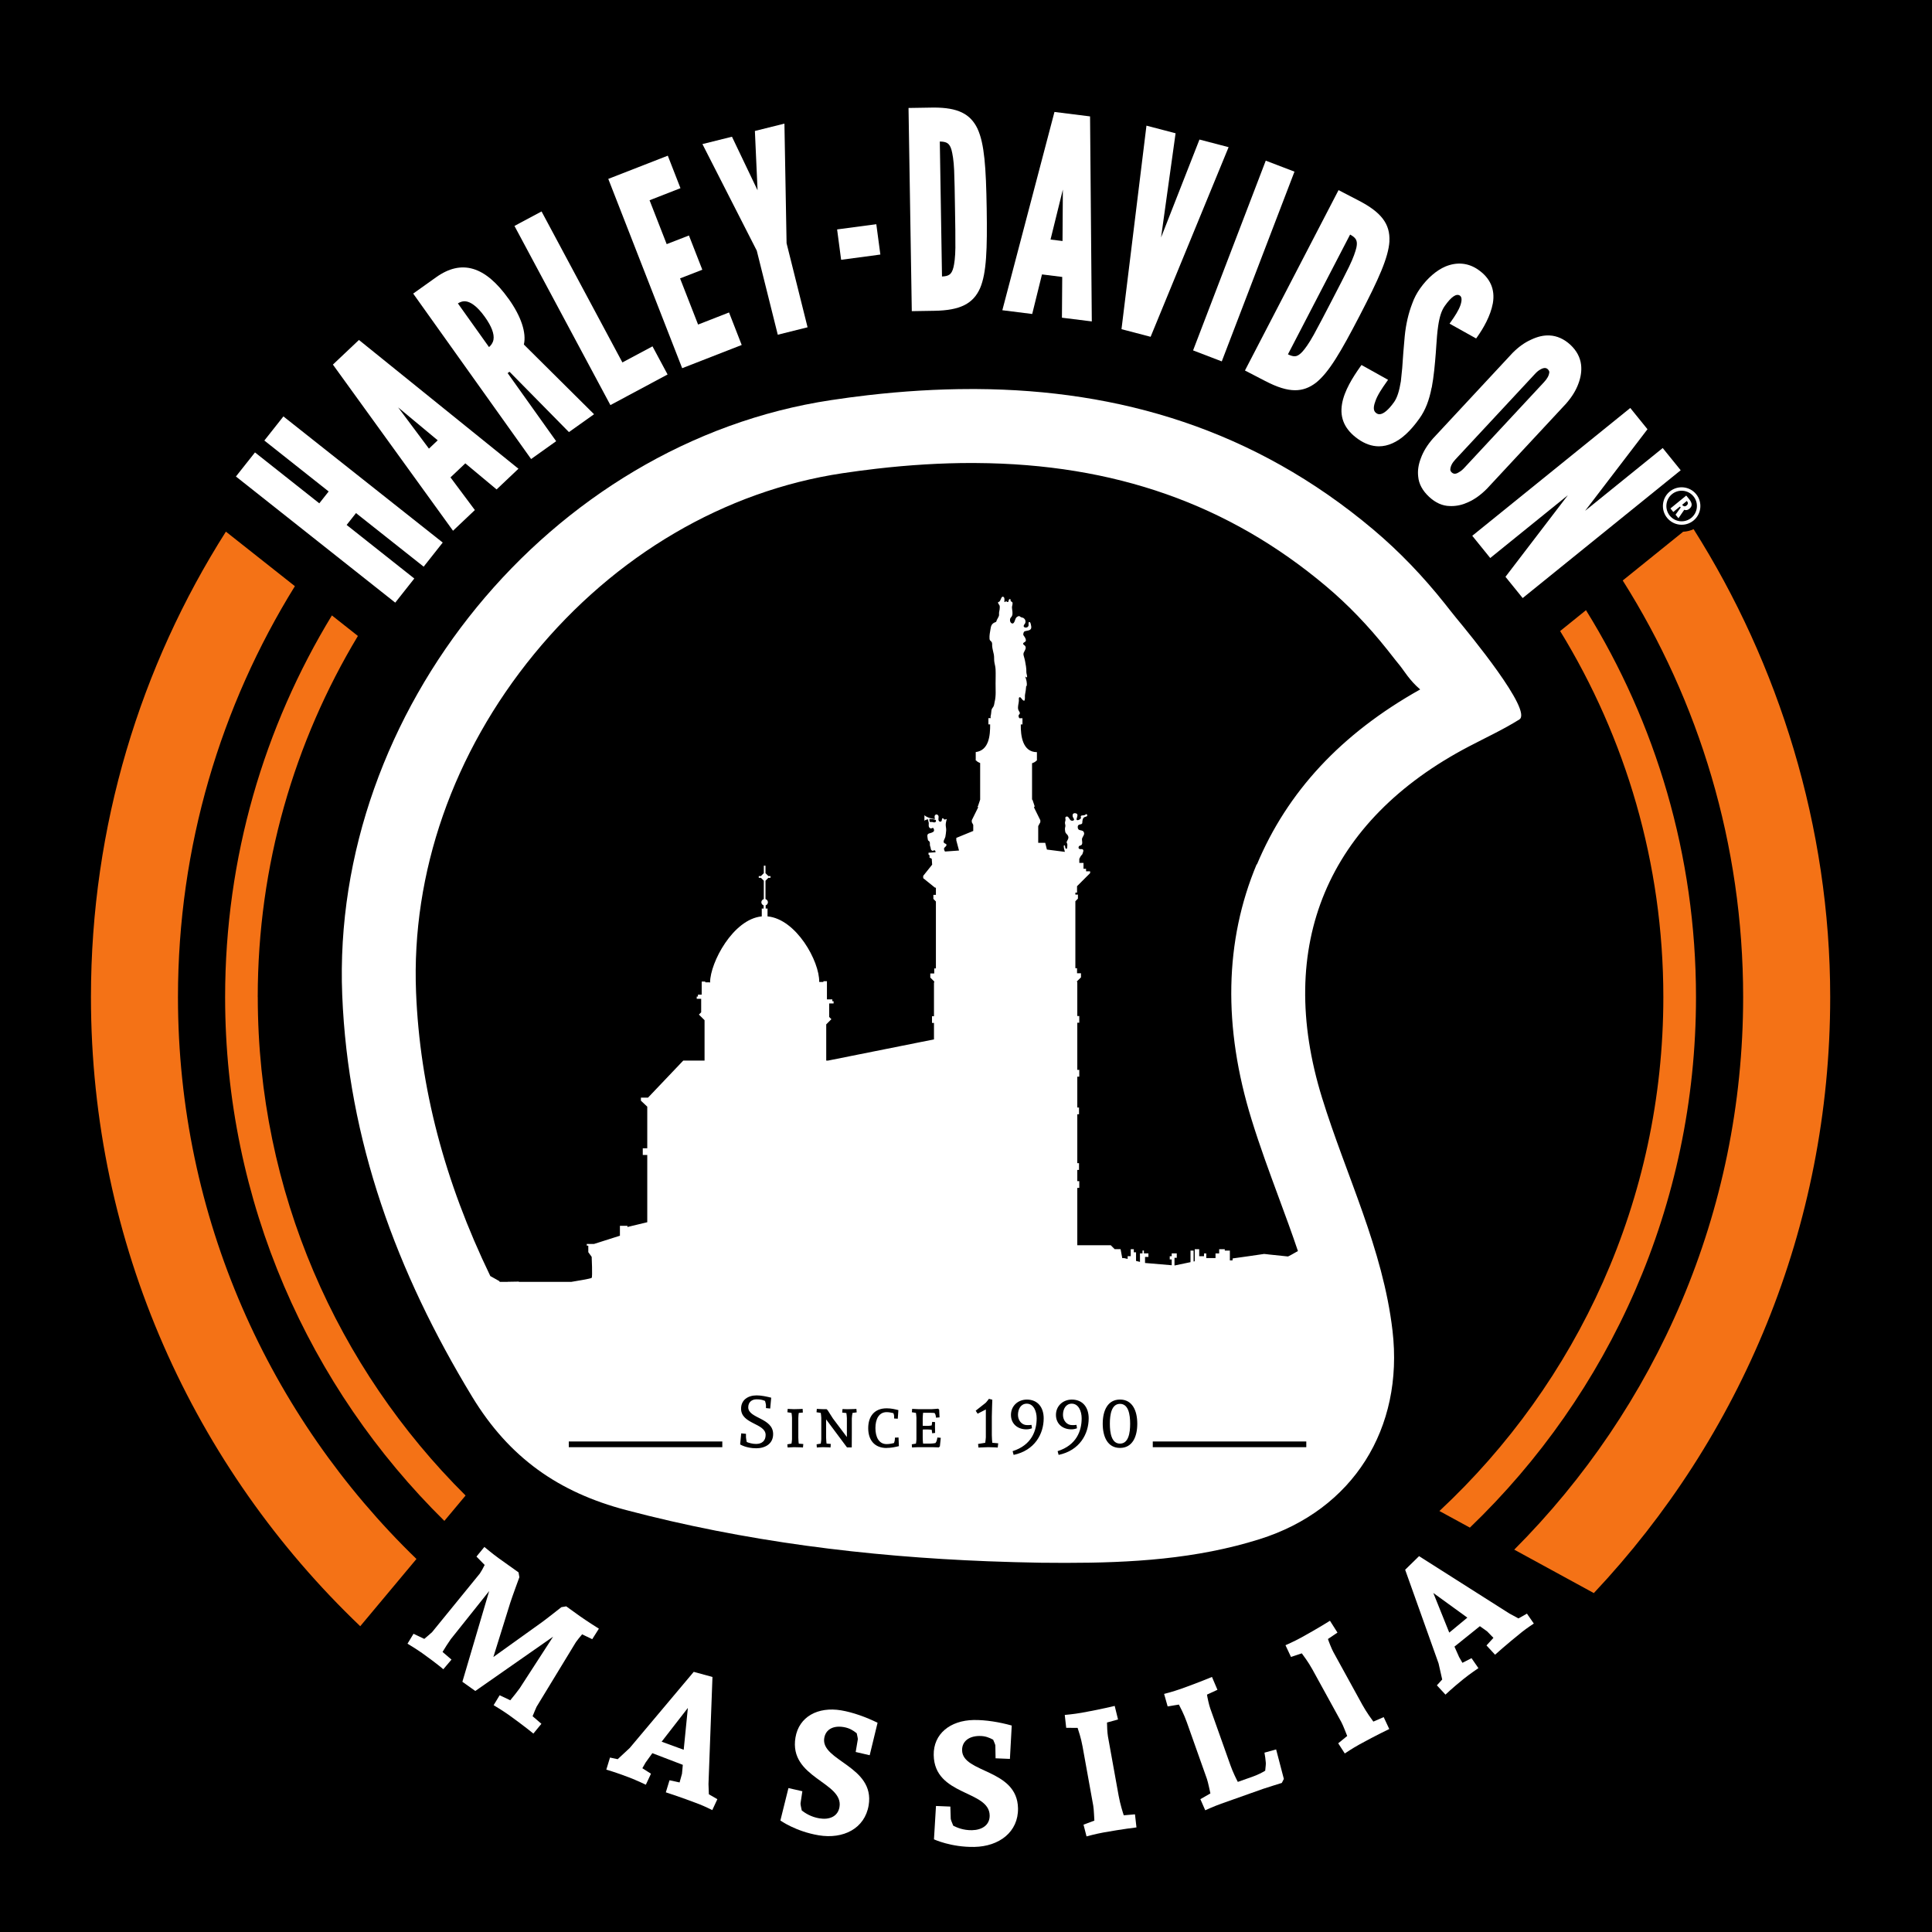 <svg xmlns="http://www.w3.org/2000/svg" viewBox="0 0 520 520" width="200" height="200">
	<style>
		tspan { white-space:pre }
		.shp0 { fill: #000000 } 
		.shp1 { fill: #ffffff } 
		.shp2 { fill: #f47216 } 
	</style>
	<g id="g10">
		<g id="g12">
			<path id="path14" class="shp0" d="M625.33,625.33l-725.33,0l0,-725.33l725.33,0z" />
			<path id="path16" class="shp1" d="M71.16,118.58l17.3,13.7l-2.52,3.19l-17.31,-13.7l-5.13,6.48l42.88,33.95l5.13,-6.49l-18.21,-14.42l2.52,-3.19l18.21,14.42l5.13,-6.49l-42.88,-33.95c0,0 -5.13,6.49 -5.13,6.49z" />
			<path id="path18" class="shp1" d="M117.81,118.51l-2.36,2.24l-8.29,-11.1zM89.6,98.13l32.33,44.72l5.88,-5.57l-6.56,-8.79l3.99,-3.78l8.42,7.02l5.88,-5.57l-42.93,-34.66z" />
			<path id="path20" class="shp1" d="M132.82,91.41c-0.16,0.91 -0.66,1.54 -1.2,2.01l-8.38,-11.76c0.62,-0.38 1.36,-0.68 2.25,-0.53c1.05,0.17 2.79,1.04 5.04,4.21c1.78,2.5 2.55,4.55 2.29,6.08zM136.89,80.44c-6.3,-8.84 -12.64,-10.7 -19.49,-5.83l-6.19,4.41l31.74,44.53l6.74,-4.8l-13.06,-18.33l0.51,-0.36l15.99,16.24l6.76,-4.81l-18.89,-18.76c0.73,-3.14 -0.74,-7.59 -4.1,-12.29z" />
			<path id="path22" class="shp1" d="M167.52,97.55l-21.76,-40.64l-7.29,3.9l25.82,48.22l15.39,-8.24l-4.06,-7.57z" />
			<path id="path24" class="shp1" d="M187.89,87.35l-4.85,-12.42l5.99,-2.33l-3.6,-9.22l-5.99,2.33l-4.61,-11.81l8.32,-3.25l-3.41,-8.75l-16.02,6.25l19.89,50.95l16.02,-6.25l-3.41,-8.75c0,0 -8.32,3.25 -8.32,3.25z" />
			<path id="path26" class="shp1" d="M211.13,33.27l-7.95,1.98l0.72,15.97l-6.89,-14.42l-7.95,1.98l14.63,28.69l5.65,22.62l8.02,-2l-5.65,-22.62z" />
			<path id="path28" class="shp1" d="M225.31,61.76l1.08,8.16l10.56,-1.41l-1.09,-8.16c0,0 -10.55,1.4 -10.55,1.4z" />
			<path id="path30" class="shp1" d="M257.15,66.46c-0.03,2.87 -0.3,4.59 -0.53,5.51c-0.5,1.97 -1.32,2.37 -3.08,2.45l-0.59,-36.33c1.84,0.04 2.62,0.44 3.15,2.26c0.26,1 0.6,2.77 0.71,5.52c0.11,2.52 0.16,5.91 0.23,10.29c0.07,4.33 0.13,7.74 0.1,10.29zM263.11,34.66c-1.94,-4.06 -5.35,-5.71 -11.79,-5.71l-6.79,0.11l0.88,54.69l6.12,-0.1c6.86,-0.11 10.41,-1.88 12.27,-6.11c1.72,-4.06 1.94,-10.41 1.77,-21.43c-0.18,-11.07 -0.61,-17.43 -2.46,-21.44z" />
			<path id="path32" class="shp1" d="M286.07,51.02l-0.09,13.85l-3.23,-0.4zM283.81,30.13l-14.03,53.37l8.04,1.01l2.63,-10.65l5.45,0.68l-0.08,10.97l8.04,1l-0.47,-55.18z" />
			<path id="path34" class="shp1" d="M322.84,37.55l-10.34,26.37l3.91,-28.05l-7.84,-2.05l-6.72,54.78l7.84,2.05l20.99,-51.04c0,0 -7.84,-2.05 -7.84,-2.05z" />
			<path id="path36" class="shp1" d="M340.68,43.24l-19.56,51.07l7.72,2.96l19.57,-51.07z" />
			<path id="path38" class="shp1" d="M348.42,95.89c-0.51,0 -1.09,-0.2 -1.77,-0.52l16.73,-32.24c1.54,0.86 2.1,1.57 1.7,3.49c-0.24,1 -0.78,2.71 -1.99,5.19c-1.11,2.29 -2.69,5.32 -4.68,9.17c-1.9,3.66 -3.54,6.82 -4.8,9.1c-1.38,2.5 -2.44,3.89 -3.09,4.6c-0.99,1.07 -1.65,1.21 -2.11,1.21zM373.96,64.92c0.23,-4.61 -2.16,-7.78 -8.25,-10.93l-5.44,-2.82l-25.19,48.55l5.44,2.82c3.27,1.7 5.83,2.49 8.06,2.49c2.03,0 3.88,-0.67 5.64,-2.04c3.45,-2.76 6.65,-8.23 11.73,-18.02c5.1,-9.83 7.74,-15.62 8.02,-20.04z" />
			<path id="path40" class="shp1" d="M385.35,104.34c0.57,-3.01 0.86,-6.36 1.09,-9.27l0.13,-1.87c0.13,-1.94 0.26,-3.76 0.51,-5.45c0.37,-2.52 0.92,-4.19 1.78,-5.4c1.76,-2.49 3.11,-3.41 4.07,-2.79c0.54,0.38 0.59,1.24 0.16,2.55c-0.49,1.43 -1.54,3.03 -2.51,4.39l-0.43,0.61l7.15,3.99l0.35,-0.49c1.54,-2.18 3.51,-5.51 4.15,-8.98c0.65,-3.77 -0.71,-6.84 -4.06,-9.12c-2.63,-1.77 -5.61,-2.05 -8.7,-0.78c-2.43,1.04 -4.86,3.14 -6.83,5.92c-0.89,1.25 -1.59,2.6 -2.08,3.97c-1.05,2.7 -1.74,5.7 -2.05,8.9c-0.27,2.91 -0.5,5.78 -0.67,8.52c-0.06,0.77 -0.15,1.52 -0.23,2.25c-0.05,0.47 -0.1,0.93 -0.14,1.35c-0.43,2.66 -1.01,4.42 -1.81,5.56c-1.5,2.12 -2.9,3.29 -3.95,3.29c-0.29,0 -0.56,-0.09 -0.83,-0.28c-0.55,-0.39 -1.07,-1.09 -0.28,-3.18c0.53,-1.63 1.83,-3.54 3,-5.19l0.43,-0.61l-7.15,-3.99l-0.35,0.49c-1.97,2.79 -4.31,6.45 -4.9,10.05c-0.63,3.81 0.79,6.89 4.32,9.39c1.84,1.3 3.73,1.96 5.61,1.96c1.2,0 2.43,-0.27 3.63,-0.81c2.5,-1.1 4.89,-3.3 7.31,-6.72c1.57,-2.21 2.6,-4.84 3.25,-8.26z" />
			<path id="path42" class="shp1" d="M417,100.19c-0.1,0.9 -0.53,1.7 -1.44,2.68l-21.41,23.02c-0.54,0.58 -0.96,0.93 -1.4,1.16c-0.84,0.56 -1.46,0.62 -2.02,0.1c-0.26,-0.24 -0.39,-0.52 -0.38,-0.81c0.07,-0.9 0.49,-1.73 1.39,-2.7l21.41,-23.01c0.5,-0.54 0.93,-0.9 1.39,-1.15c0.46,-0.28 0.89,-0.43 1.25,-0.43c0.3,0 0.56,0.11 0.79,0.32c0.27,0.26 0.43,0.59 0.43,0.83zM421.63,108.49c1.47,-1.68 2.54,-3.43 3.18,-5.18c0.67,-1.74 0.93,-3.51 0.74,-5.13c-0.24,-2.01 -1.21,-3.82 -2.87,-5.37c-1.68,-1.56 -3.62,-2.43 -5.61,-2.52c-1.62,-0.08 -3.23,0.3 -5,1.14c-1.72,0.77 -3.39,1.97 -4.97,3.57l-21.42,23.03c-1.5,1.71 -2.59,3.48 -3.23,5.24c-0.69,1.77 -0.93,3.41 -0.74,5.01c0.17,1.96 1.16,3.79 2.93,5.44c1.74,1.62 3.62,2.45 5.56,2.48c0.15,0.01 0.3,0.01 0.45,0.01c1.54,0 3.07,-0.36 4.55,-1.06c1.72,-0.77 3.4,-1.98 5.02,-3.62c0,0 21.42,-23.03 21.42,-23.03z" />
			<path id="path44" class="shp1" d="M447.52,120.59l-20.89,16.9l16.79,-21.96l-4.63,-5.72l-42.53,34.4l4.84,5.98l20.89,-16.9l-16.79,21.96l4.63,5.72l42.53,-34.4z" />
			<path id="path46" class="shp1" d="M156.06,434.98c1.97,1.4 5.13,3.38 5.13,3.38l-1.79,2.83l-2.72,-1.31c-0.56,0.63 -1.33,1.62 -1.68,2.11l-10.58,17.39c-0.27,0.55 -0.74,1.76 -1.07,2.54l2.37,2.04l-2.16,2.63c0,0 -2.59,-2.13 -6.67,-5.05c-1.59,-1.13 -4.03,-2.59 -4.03,-2.59l1.62,-2.67l2.86,1.35c0.7,-0.82 1.93,-2.39 2.53,-3.22l9,-13.9l-20.94,14.62l-3.48,-2.48l7.21,-24.42l-10.33,12.95c-0.59,0.83 -1.68,2.51 -2.22,3.44l2.41,2.06l-2.2,2.6c0,0 -1.61,-1.43 -5.69,-4.34c-1.59,-1.13 -3.95,-2.54 -3.95,-2.54l1.62,-2.67l2.9,1.38c0.67,-0.55 1.63,-1.4 2.09,-1.81l12.85,-15.77c0.32,-0.45 0.94,-1.55 1.31,-2.32l-2.21,-2.26l2.13,-2.59c0,0 2.25,1.89 3.87,3.05l5.33,3.8l0.22,1.3c0,0 -1.9,5.15 -2.45,6.87l-4.55,14.61l13.09,-9.38c0.92,-0.65 5.22,-4.04 5.22,-4.04l1.3,-0.22z" />
			<path id="path48" class="shp1" d="M185.14,459.69l-1.12,11.26l-5.94,-2.17zM193.07,484.25l-2.28,-1.32l-0.1,-2.73l1.07,-28.84l-5.04,-1.38l-17.22,20.48l-3.25,3.03l-2.07,-0.44l-0.99,3.25c0,0 2.43,0.68 6.12,2.09c2.04,0.78 4.52,1.97 4.52,1.97l1.38,-2.96l-2.32,-1.48l0.89,-1.55l1.8,-2.5l8.2,3.14l-0.22,2.4l-0.65,2.34l-2.71,-0.59l-0.99,3.25c0,0 3.77,1.19 8.94,3.17c1.52,0.58 3.56,1.61 3.56,1.61c0,0 1.38,-2.96 1.38,-2.96z" />
			<path id="path50" class="shp1" d="M215.96,482.09c0,0 -0.4,2.67 -0.49,3.22c-0.05,0.28 0.14,1.15 0.33,1.99c0.88,0.66 2.4,1.72 4.74,2.11c2.61,0.44 4.97,-0.44 5.41,-3.05c1.13,-6.74 -13.68,-7.8 -11.85,-18.7c0.94,-5.63 6.06,-8.36 12.29,-7.32c3.21,0.54 6.76,1.84 9.81,3.34l-2.12,8.74l-3.77,-0.87l0.57,-3.39c0.03,-0.18 -0.1,-0.81 -0.29,-1.65c-0.92,-0.72 -1.89,-1.4 -3.54,-1.67c-2.75,-0.46 -4.81,0.61 -5.2,2.95c-1.03,6.14 13.71,7.57 11.95,18.11c-1.05,6.28 -6.85,9.17 -13.45,8.07c-6.19,-1.03 -10.31,-3.98 -10.31,-3.98l2.17,-8.73c0,0 3.77,0.86 3.77,0.86z" />
			<path id="path52" class="shp1" d="M255.79,486.25c0,0 0.09,2.7 0.1,3.25c0.01,0.28 0.35,1.11 0.68,1.89c0.98,0.49 2.67,1.25 5.04,1.21c2.65,-0.05 4.81,-1.34 4.76,-3.99c-0.12,-6.83 -14.87,-5.17 -15.06,-16.23c-0.1,-5.71 4.43,-9.32 10.75,-9.44c3.25,-0.05 6.98,0.57 10.25,1.49l-0.49,8.98l-3.86,-0.16l-0.06,-3.44c0,-0.18 -0.25,-0.78 -0.59,-1.57c-1.03,-0.54 -2.11,-1.03 -3.78,-1c-2.79,0.05 -4.62,1.48 -4.58,3.85c0.11,6.22 14.86,4.94 15.05,15.62c0.11,6.36 -5.07,10.27 -11.76,10.39c-6.27,0.11 -10.86,-2.04 -10.86,-2.04l0.54,-8.98c0,0 3.86,0.16 3.86,0.16z" />
			<path id="path54" class="shp1" d="M300.92,462.8l-2.97,0.82c-0.01,0.71 0.09,2.86 0.26,3.78l2.88,15.96c0.41,2.28 1.16,4.6 1.37,5.23l3.02,-0.26l0.4,3.52c0,0 -3.74,0.44 -8.91,1.37c-2.15,0.39 -4.53,1.05 -4.53,1.05l-0.81,-3.16l2.92,-1.09c-0.04,-0.47 -0.13,-3.09 -0.3,-4.01l-2.88,-15.95c-0.41,-2.29 -1.1,-4.28 -1.33,-5l-3.07,-0.01l-0.39,-3.47c0,0 2.46,-0.21 4.61,-0.6c5.17,-0.93 8.83,-1.83 8.83,-1.83c0,0 0.9,3.66 0.9,3.66z" />
			<path id="path56" class="shp1" d="M327.66,454.82l-2.8,1.29c0.1,0.7 0.55,2.81 0.87,3.69l5.43,15.28c0.65,1.84 1.54,3.64 2,4.52l4.12,-1.46c1.27,-0.45 2.48,-1.08 3.25,-1.55c0.1,-0.97 0.21,-1.9 0.16,-2.18c-0.06,-0.72 -0.2,-1.95 -0.36,-2.68l3.14,-0.87l2.08,7.94l-0.55,1.08c0,0 -4.18,1.29 -5.06,1.6l-11.25,3.99c-2.06,0.73 -4.3,1.77 -4.3,1.77l-1.31,-2.99l2.7,-1.55c-0.11,-0.46 -0.63,-3.03 -0.94,-3.91l-5.42,-15.28c-0.78,-2.19 -1.78,-4.05 -2.12,-4.72l-3.03,0.49l-0.95,-3.36c0,0 2.4,-0.61 4.46,-1.34c4.95,-1.76 8.42,-3.23 8.42,-3.23c0,0 1.48,3.47 1.48,3.47z" />
			<path id="path58" class="shp1" d="M359.97,439.42l-2.55,1.72c0.21,0.68 1,2.68 1.45,3.5l7.81,14.21c1.12,2.03 2.57,3.99 2.96,4.52l2.78,-1.21l1.5,3.21c0,0 -3.41,1.61 -8.01,4.14c-1.91,1.05 -3.96,2.44 -3.96,2.44l-1.77,-2.74l2.42,-1.97c-0.18,-0.43 -1.11,-2.89 -1.56,-3.71l-7.81,-14.21c-1.12,-2.03 -2.41,-3.71 -2.85,-4.32l-2.91,0.97l-1.48,-3.16c0,0 2.27,-0.98 4.18,-2.03c4.6,-2.53 7.79,-4.55 7.79,-4.55c0,0 2.02,3.18 2.02,3.18z" />
			<path id="path60" class="shp1" d="M385.78,428.75l9.16,6.64l-4.87,4.03zM410.99,434.3l-2.29,1.3l-2.4,-1.29l-24.36,-15.47l-3.74,3.66l8.99,25.2l0.98,4.34l-1.43,1.57l2.31,2.5c0,0 1.81,-1.75 4.89,-4.23c1.7,-1.37 3.98,-2.9 3.98,-2.9l-1.86,-2.68l-2.45,1.25l-0.89,-1.55l-1.25,-2.81l6.84,-5.5l1.96,1.4l1.69,1.74l-1.87,2.04l2.31,2.5c0,0 2.93,-2.66 7.24,-6.12c1.27,-1.02 3.19,-2.27 3.19,-2.27c0,0 -1.86,-2.68 -1.86,-2.68z" />
			<path id="path62" class="shp1" d="M301.45,377.85c-2.29,0 -2.73,2.87 -2.73,5.35c0,2.48 0.45,5.35 2.73,5.35c2.29,0 2.73,-2.87 2.73,-5.35c0,-2.48 -0.45,-5.35 -2.73,-5.35z" />
			<path id="path64" class="shp1" d="M251.62,221.33c-0.27,0.08 -0.51,-0.07 -0.77,-0.1c-0.13,-0.01 -0.38,0.06 -0.5,0.01c-0.23,-0.11 -0.17,-0.54 -0.21,-0.81c0.56,-0.02 1.19,0.06 1.7,0.26c0.16,0.29 0.12,0.53 -0.21,0.63zM338.24,232.61c-8.64,20.63 -9.1,43.76 -1.37,68.74c2.23,7.23 4.81,14.19 7.29,20.92c1.81,4.9 3.59,9.71 5.18,14.45c-1.25,0.72 -2.57,1.46 -2.69,1.46c-0.15,0 -3.22,-0.33 -5.06,-0.53l-0.75,-0.09c-0.38,-0.03 -0.61,-0.06 -0.61,-0.06c0,0 -8.24,1.21 -8.46,1.21c-0.02,0 -0.03,0.19 -0.04,0.53h-0.71v-2.64h-1.37v-0.37h-1.51v1.13h-0.98v1.25h-2.49v-1.25h-0.61v0.75h-1.29v-1.88h-1.2v3.24l-0.31,0.06v-2.93h-0.83v3.11l-4.31,0.9v-2.07h0.61v-1.19h-1.36v0.76h-0.53v0.87h0.53v1.56l-7.18,-0.61v-1.63h0.91v-0.95h-1.21v-0.76h-0.38v0.76h-0.68v2.29l-1.06,-0.26v-2.33h-0.6v-0.83h-0.83v1.88h-0.83v0.74l-0.91,-0.21h-0.54l-0.45,-2.42h-1.59l-1.06,-1.06h-9v-15.43h0.53v-1.81h-0.53v-3.03h0.46v-1.81h-0.46v-13.16h0.46v-1.82h-0.46v-8.31h0.53v-1.82h-0.53v-12.69h0.53v-1.81h-0.53v-9.08h-0.07v-0.27l1.06,-1.05v-1.1h-1.06v-1.36h-0.45l0,-18.03l0.69,-0.7v-1.09h-0.69v-0.52h0.45v-1.74l3.52,-3.52v-0.49h-1.09v-0.67h-0.69v-1.59h-1.13v-1.11c0.04,-0.06 0.07,-0.11 0.1,-0.18c0.15,-0.26 0.24,-0.53 0.47,-0.75c0.27,-0.27 0.28,-0.29 0.38,-0.67c0.06,-0.26 0.26,-0.58 0.06,-0.83c-0.25,-0.31 -0.63,-0.08 -0.94,-0.2c-0.28,-0.09 -0.36,-0.41 -0.19,-0.69c0.15,-0.27 0.53,-0.2 0.71,-0.4c0.43,-0.44 0.01,-1.29 0.17,-1.78c0.19,-0.57 0.8,-1.07 0.42,-1.73c-0.27,-0.46 -0.79,-0.36 -1.21,-0.54c-0.37,-0.17 -0.51,-0.78 -0.3,-1.17c0.17,-0.31 0.61,-0.28 0.9,-0.4c0.32,-0.14 0.21,-0.4 0.26,-0.76c0.1,-0.66 0.18,-1.05 0.87,-1.21c0.31,-0.06 0.56,-0.21 0.38,-0.56c-0.18,-0.35 -0.35,0.01 -0.67,0.13c-0.22,0.08 -0.79,0.02 -0.95,0.19c-0.15,0.16 0.01,0.36 -0.01,0.55c-0.06,0.45 -1.39,1.02 -1.16,0.19c0.13,-0.49 0.53,-1.29 -0.28,-1.44c-0.76,-0.15 -0.95,0.43 -0.73,1.04c0.08,0.2 0.38,0.54 0.29,0.75c-0.12,0.27 -0.62,0.26 -0.84,0.14c-0.4,-0.23 -0.69,-1.39 -1.33,-0.98c-0.29,0.19 -0.11,0.48 -0.11,0.76c0,0.31 -0.14,0.55 -0.15,0.87c0,0.32 0.15,0.57 0.11,0.91c-0.05,0.31 -0.14,0.55 -0.11,0.87c0.03,0.28 0.04,0.61 0.17,0.87c0.15,0.28 0.47,0.48 0.62,0.78c0.32,0.62 0.02,0.99 -0.26,1.53c-0.22,0.4 0.06,0.44 0.11,0.81c0.03,0.18 -0.03,0.61 -0.04,0.85c-0.03,0.4 -0.26,0.56 -0.49,0.14c-0.12,-0.22 0.03,-0.77 -0.38,-0.7c-0.18,0.36 0.16,1.42 0.25,1.75l-4.84,-0.62l-0.45,-1.81h-1.89v-4.5l0.57,-1.05v-0.53l-1.71,-3.46l0.19,-0.29l-0.6,-1.78h-0.11v-9.81c0.59,-0.21 1,-0.45 1.19,-0.72h0.12v-2.27c-3.89,0 -4.39,-4.49 -4.34,-7.41c0,-0.01 0,-0.03 -0.01,-0.05h0.46v-1.67h-0.84c-0.07,-0.14 -0.17,-0.27 -0.2,-0.46c-0.11,-0.52 0.35,-0.55 0.34,-0.95c-0.01,-0.2 -0.4,-0.7 -0.45,-0.97c-0.17,-0.81 0.15,-1.55 0.19,-2.36c0.01,-0.27 -0.17,-1.03 0.36,-0.9c0.14,0.04 0.53,0.63 0.68,0.75c0.37,0.27 0.48,0.28 0.56,-0.25c0.07,-0.44 -0.03,-0.83 0.06,-1.27c0.15,-0.76 0.26,-1.49 0.31,-2.31c0.03,0.03 0.09,0.06 0.13,0.09c0.14,-1.01 -0.13,-1.73 -0.39,-2.61c0.12,0.1 0.28,0.23 0.44,0.28c0.19,-0.32 -0.14,-0.97 -0.14,-1.4c0.01,-0.54 -0.02,-1.02 -0.1,-1.57c-0.14,-0.98 -0.31,-1.88 -0.6,-2.82c-0.27,-0.86 0.16,-1.07 0.44,-1.81c0.11,-0.3 0.13,-0.63 -0.08,-0.91c-0.17,-0.22 -0.59,-0.32 -0.52,-0.66c0.06,-0.28 0.62,-0.36 0.71,-0.7c0.1,-0.3 -0.16,-0.81 -0.32,-1.05c-0.26,-0.41 -0.47,-0.47 -0.32,-1c0.13,-0.49 0.28,-0.53 0.74,-0.62c0.76,-0.14 1.49,-0.24 1.36,-1.2c-0.02,-0.2 -0.16,-1.04 -0.37,-1.15c-0.49,-0.27 -0.32,0.57 -0.34,0.79c-0.05,0.93 -1.54,0.81 -1.3,0.1c0.11,-0.33 0.4,-0.46 0.45,-0.85c0.05,-0.44 -0.05,-0.73 -0.35,-1.02c-0.31,-0.31 -0.52,-0.2 -0.87,-0.38c-0.39,-0.18 -0.34,-0.42 -0.85,-0.18c-0.43,0.21 -0.56,0.49 -0.71,0.93c-0.14,0.44 -0.45,1.35 -1.09,0.8c-0.25,-0.21 -0.32,-0.67 -0.27,-1.01c0.07,-0.4 0.35,-0.48 0.51,-0.84c0.32,-0.67 0.03,-1.59 0,-2.29c-0.01,-0.36 0.19,-0.81 0.16,-1.15c-0.03,-0.37 0.04,-0.07 -0.17,-0.35c-0.08,-0.1 -0.25,-0.11 -0.34,-0.27c-0.11,-0.2 0.12,-0.4 -0.16,-0.49c-0.2,-0.07 -0.28,0.15 -0.35,0.25c-0.14,0.19 0.11,0.4 -0.25,0.51c-0.2,0.06 -0.33,-0.02 -0.41,-0.25c-1,0.92 -0.14,-0.66 -0.73,-1.08c-0.74,-0.52 -0.73,1.5 -1.47,1.33c-0.08,0.53 0.22,0.57 0.38,0.96c0.11,0.25 0.04,0.77 0.02,1.04c-0.05,0.43 -0.18,0.74 -0.16,1.16c0.02,0.44 0.02,0.55 -0.2,0.96c-0.16,0.3 -0.31,0.57 -0.45,0.86c-0.07,0.14 0.02,0.22 -0.17,0.39c-0.09,0.09 -0.31,0.11 -0.42,0.18c-0.84,0.43 -0.93,1.01 -1.07,1.85c-0.13,0.83 -0.31,1.57 -0.25,2.47c0.03,0.54 0.23,0.49 0.52,0.85c0.28,0.36 0.15,0.75 0.19,1.17c0.07,0.78 0.31,1.56 0.46,2.31c0.13,0.73 0,1.49 0.17,2.21c0.13,0.6 0.26,1.14 0.29,1.77c0.06,1.26 0,2.55 0,3.78c-0.01,1.74 0.16,3.32 -0.26,4.99c-0.08,0.35 -0.12,0.85 -0.29,1.16c-0.19,0.38 -0.4,0.46 -0.52,0.91c-0.1,0.39 -0.07,0.76 -0.15,1.15c-0.11,0.55 -0.2,0.85 -0.05,1.11h-0.66v1.67h0.47c0.02,2.92 -0.28,6.99 -3.88,7.46v2.27h0.12c0.18,0.24 0.55,0.47 1.07,0.68v9.85l-0.6,1.79h-0.14l0.2,0.29l-1.71,3.46v0.53l0.39,0.73v1.63l-4.56,1.87v0.66l0.73,2.74l-3.78,0.27c-0.08,-0.16 -0.18,-0.31 -0.22,-0.49c-0.07,-0.32 -0.06,-0.4 0.18,-0.65c0.18,-0.2 0.51,-0.38 0.43,-0.72c-0.07,-0.28 -0.41,-0.24 -0.61,-0.44c-0.41,-0.41 0.21,-1.16 0.32,-1.63c0.11,-0.54 0.16,-1.14 0.22,-1.7c0.05,-0.54 -0.12,-1.04 -0.12,-1.59c0.01,-0.54 0.18,-1.04 0.28,-1.55c-0.15,0.06 -0.45,0.19 -0.62,0.15c-0.22,-0.07 -0.29,-0.47 -0.57,-0.3c-0.16,0.11 -0.09,0.55 -0.21,0.7c-0.29,0.38 -0.72,0.14 -0.82,-0.23c-0.11,-0.39 0.15,-0.86 -0.06,-1.22c-0.15,-0.25 -0.4,-0.4 -0.68,-0.27c-0.36,0.18 -0.33,0.51 -0.29,0.84c0.01,0.17 0.05,0.26 0.09,0.33c0,0 0,0 0,0c-0.56,0.07 -2.28,-0.41 -2.85,-1.01v1.51c0.14,-0.21 0.52,-0.34 0.98,-0.4c-0.01,0.31 0.19,0.83 0.19,0.96c0.01,0.52 -0.18,1.15 0.4,1.45c0.34,0.18 0.49,-0.17 0.76,-0.08c0.21,0.07 0.31,0.61 0.24,0.79c-0.16,0.45 -1.02,0.56 -1.4,0.71c-0.6,0.24 -0.33,0.99 -0.26,1.55c0.05,0.45 0.19,0.3 0.41,0.57c0.19,0.23 0.15,0.58 0.15,0.83c-0.01,0.35 0.13,0.56 0.2,0.87c0.08,0.36 -0.01,0.5 0.33,0.74c0.4,0.26 0.27,-0.04 0.65,-0.05c0.34,-0.02 0.3,0.26 0.35,0.52l-1.9,0.13v0.49l0.3,0.23l-0.04,0.58l0.61,0.32l0.11,1.59l-2.41,3.02v0.61l3.13,2.53l0.29,0.06v1.91h-0.68v1.09l0.68,0.69l0,18.02h-0.45v1.36h-1.06v1.1l1.06,1.05v0.27h-0.07v9.08h-0.53v1.81h0.53v4.43l-28.5,5.7h-0.5v-9.74l1.39,-1.4l-0.6,-0.6v-3.63h1.19v-0.6h-0.34v-0.5h-1.45v-4.89h-0.95v0.2h-1.13c0.1,-5.56 -6.18,-16.93 -13.91,-17.65v-2.11h-0.5v-0.86c0.34,-0.11 0.6,-0.44 0.6,-0.83c0,-0.41 -0.27,-0.75 -0.65,-0.85v-4.95l0.79,-0.79h0.56v-0.45h-0.56l-0.79,-0.79v-2.01h-0.45v2.01l-0.79,0.79h-0.57v0.45h0.57l0.79,0.79v4.95c-0.37,0.1 -0.66,0.44 -0.66,0.85c0,0.39 0.25,0.72 0.61,0.83v0.86h-0.5v2.11c-7.75,0.75 -13.87,12.45 -13.91,17.72c0,0.06 0.01,0.11 0.01,0.17h-0.05v-0.14h-1.26v-0.21h-0.95v0.21h-0.01v3.32h-1.01v0.51h-0.33v0.61h1.2v3.63l-0.61,0.61l1.52,1.51v10.88h-5.74l-9.48,9.97h-1.91v0.81l1.71,1.62v11.19h-1.21v1.81h1.21v18.1l-5.34,1.28v-0.32h-2.02v2.67l-6.95,2.21h-1.97v0.46h0.41v1.76l0.91,1.26c0,0 0.25,5.39 0,5.65c-0.23,0.23 -4.61,0.94 -5.47,1.08h-14.11l-0.02,-0.07l-2.98,0.05v0.02h-2.22v-0.17l-2.48,-1.39c-12.37,-25.6 -18.96,-50.77 -19.99,-76.38c-1.29,-32.12 9.99,-64.45 31.76,-91.02c21.81,-26.62 51.28,-43.91 82.97,-48.68c3.04,-0.45 6.13,-0.87 9.19,-1.22c8.83,-1.02 17.45,-1.54 25.61,-1.54l1.19,0.01c37.17,0.22 67.98,11.07 94.2,33.15c5.86,4.93 11.25,10.52 16.48,17.08c0.36,0.45 0.71,0.91 1.07,1.36c0.75,0.96 1.5,1.92 2.27,2.85c1.12,1.35 2.61,4.02 5.52,6.5c-21.32,11.94 -35.77,27.59 -43.95,47.13zM351.59,387.98v1.53h-41.32v-1.53zM301.45,389.71c-3.35,0 -4.65,-3.02 -4.65,-6.51c0,-3.49 1.3,-6.51 4.65,-6.51c3.35,0 4.65,3.02 4.65,6.51c0,3.49 -1.3,6.51 -4.65,6.51zM284.93,391.59l-0.27,-1.01c5.13,-1.63 6.47,-5.52 6.47,-8.83c0,-1.88 -0.81,-3.95 -2.67,-3.95c-1.57,0 -2.36,1.43 -2.36,3.02c0,1.45 0.99,2.75 2.44,2.75c0.43,0 0.79,0 1.2,-0.06l0.13,0.91c-0.41,0.17 -0.95,0.29 -1.51,0.29c-2.38,0 -4.15,-1.51 -4.15,-3.89c0,-2.4 1.88,-4.12 4.28,-4.12c2.94,0 4.53,2.11 4.53,5.05c0,4.18 -2.4,8.64 -8.1,9.84zM272.82,391.59l-0.27,-1.01c5.13,-1.63 6.47,-5.52 6.47,-8.83c0,-1.88 -0.81,-3.95 -2.67,-3.95c-1.57,0 -2.36,1.43 -2.36,3.02c0,1.45 0.99,2.75 2.44,2.75c0.43,0 0.79,0 1.2,-0.06l0.13,0.91c-0.41,0.17 -0.95,0.29 -1.51,0.29c-2.38,0 -4.15,-1.51 -4.15,-3.89c0,-2.4 1.88,-4.12 4.28,-4.12c2.94,0 4.53,2.11 4.53,5.05c0,4.18 -2.4,8.64 -8.1,9.84zM268.54,389.61c0,0 -1.03,-0.1 -2.58,-0.1c-0.39,0 -2.61,0.1 -2.61,0.1l-0.1,-0.97l1.92,-0.31c0.04,-0.25 0.17,-1.14 0.17,-1.47v-7.5l-2.21,1.14l-0.52,-0.81c0,0 2.27,-1.78 2.65,-2.09c0.21,-0.17 0.91,-1.1 0.91,-1.1l0.91,0.23c0,0 -0.13,3.57 -0.13,4.53v5.02c0,0.81 0.1,1.78 0.13,2.05l1.59,0.14zM252.97,389.3l-0.29,0.27c0,0 -1.41,-0.06 -1.72,-0.06h-3.79c-0.45,0 -1.7,0.08 -1.7,0.08l-0.06,-0.85l1.12,-0.19c0.04,-0.17 0.13,-0.91 0.13,-1.16v-5.81c0,-0.43 -0.1,-1.07 -0.13,-1.3l-1.1,-0.17l0.08,-0.91c0,0 1.28,0.08 1.66,0.08h3.6c0.31,0 1.72,-0.13 1.72,-0.13l0.29,0.25l0.1,2.09l-0.95,0.08c-0.02,-0.23 -0.08,-0.6 -0.15,-0.81c0,-0.1 -0.12,-0.27 -0.25,-0.45c-0.31,-0.02 -0.77,-0.06 -1.2,-0.06h-1.88c-0.02,0.29 -0.1,1.01 -0.1,1.43v2.07c0.23,0.02 0.47,0.02 0.56,0.02h1.03c0.31,0 0.83,-0.12 0.83,-0.12l0.13,-0.95l0.77,0.06c0,0 -0.02,0.93 -0.02,1.22c0,0.74 0.04,1.69 0.04,1.69l-0.79,0.1l-0.13,-0.95c0,0 -0.83,-0.08 -1.14,-0.08h-0.68c-0.12,0 -0.39,0 -0.6,0.04v2.17c0,0.58 0.06,1.3 0.1,1.59h2.07c0.47,0 0.95,-0.08 1.26,-0.14c0.15,-0.23 0.27,-0.43 0.31,-0.56c0.06,-0.23 0.19,-0.7 0.21,-0.93l0.91,0.08zM238.64,389.73c-3.29,0 -4.96,-2.17 -4.96,-5.33c0,-3.18 1.67,-5.35 4.96,-5.35c1.26,0 2.21,0.25 3.16,0.48l-0.16,2.32l-0.99,-0.06v-0.76c0,-0.12 -0.1,-0.43 -0.19,-0.68c-0.6,-0.15 -1.24,-0.27 -1.82,-0.27c-2.07,0 -3.02,1.88 -3.02,4.28c0,2.4 0.93,4.32 3,4.32c0.62,0 1.34,-0.11 2,-0.29c0.08,-0.23 0.21,-0.64 0.21,-0.77c0.04,-0.16 0.04,-0.68 0.04,-0.68l0.97,-0.04l0.1,2.33c-0.95,0.23 -2.05,0.48 -3.29,0.48zM229.46,380.29c-0.06,0.25 -0.19,1.01 -0.19,1.47v4.01c0,0.64 -0.02,3.8 -0.02,3.8h-1.28l-5.62,-7.54v4.9c0,0.66 0.1,1.41 0.12,1.61l1.14,0.1l-0.08,0.95c0,0 -0.72,-0.08 -2.07,-0.08c-0.45,0 -1.61,0.08 -1.61,0.08l-0.06,-0.85l1.12,-0.19c0.02,-0.19 0.14,-0.91 0.14,-1.16v-5.81c0,-0.43 -0.12,-1.1 -0.14,-1.3l-1.14,-0.17l0.08,-0.91c0,0 1.24,0.08 1.68,0.08h0.95l0.29,0.29c0,0 1.2,1.9 1.41,2.21l3.76,5v-5.09c0,-0.35 -0.1,-1.12 -0.14,-1.37l-1.12,-0.12l0.08,-0.95l1.34,0.04c1.2,0 2.4,-0.08 2.4,-0.08l0.08,0.93zM216.12,389.59c0,0 -1.07,-0.08 -2.44,-0.08c-0.43,0 -1.69,0.08 -1.69,0.08l-0.08,-0.85l1.12,-0.19c0.04,-0.17 0.14,-0.91 0.14,-1.16v-5.81c0,-0.43 -0.1,-1.09 -0.14,-1.3l-1.1,-0.17l0.08,-0.91c0,0 1.24,0.08 1.68,0.08c1.36,0 2.34,-0.08 2.34,-0.08l0.06,0.99l-1.1,0.1c-0.04,0.21 -0.12,0.91 -0.12,1.39v5.27c0,0.66 0.08,1.39 0.12,1.61l1.22,0.1zM203.47,389.8c-2.6,0 -4.26,-1.03 -4.26,-1.03l0.29,-2.98l1.28,0.12v0.93c0,0.23 0.12,0.85 0.21,1.28c0.68,0.27 1.57,0.52 2.52,0.52c1.55,0 2.56,-0.85 2.56,-2.42c0,-3.18 -6.61,-2.89 -6.61,-7.07c0,-2.32 1.8,-3.58 4.2,-3.58c1.26,0 2.67,0.31 3.91,0.62l-0.27,2.92l-1.14,-0.12v-0.85c0,-0.17 -0.13,-0.64 -0.25,-1.08c-0.81,-0.35 -1.43,-0.43 -2.31,-0.43c-1.2,0 -2.21,0.72 -2.21,2.15c0,3.04 6.7,2.81 6.7,7.21c0,2.58 -2.07,3.82 -4.63,3.82zM194.41,389.51h-41.32v-1.53h41.32zM391.97,166.36c-1.07,-1.29 -2.09,-2.64 -3.15,-3.96c-5.77,-7.24 -12.12,-13.91 -19.21,-19.88c-32.1,-27.03 -68.42,-37.58 -106.86,-37.81c-0.44,0 -0.87,0 -1.31,0c-9.18,0 -18.48,0.58 -27.87,1.66c-3.28,0.38 -6.57,0.82 -9.87,1.32c-75.77,11.4 -134.66,83.83 -131.59,160.12c1.58,39.15 14.62,74.6 34.94,108.07c10.06,16.58 23.42,25.8 41.44,30.55c32.03,8.45 64.56,12.51 97.46,13.79c4.7,0.18 9.41,0.31 14.12,0.39c2.23,0.02 4.46,0.04 6.69,0.04c17.65,0 35.17,-1.01 52.23,-6.37c25.25,-7.92 38.86,-29.87 35.81,-56.09c-2.57,-22.12 -12.52,-41.83 -18.96,-62.69c-12.71,-41.06 1.43,-74.66 39.54,-94.6c4.54,-2.38 9.22,-4.54 13.55,-7.25c3.68,-2.3 -13.57,-23.19 -16.95,-27.28z" />
			<path id="path66" class="shp1" d="M454.01,134.83c0.11,0.13 0.24,0.31 0.28,0.52c0.03,0.21 -0.04,0.45 -0.34,0.7c-0.3,0.25 -0.55,0.26 -0.74,0.19c-0.19,-0.07 -0.35,-0.24 -0.46,-0.37zM451.76,139.48l1.56,-2.28c0.45,0.23 0.97,0.08 1.39,-0.27c0.8,-0.66 0.83,-1.48 -0.09,-2.61l-0.77,-0.94l-4.25,3.47l0.77,0.94l1.79,-1.46l0.21,0.25l-1.39,1.95c0,0 0.77,0.94 0.77,0.94z" />
			<path id="path68" class="shp1" d="M455.22,139.38c-1.76,1.44 -4.35,1.18 -5.79,-0.58c-1.43,-1.76 -1.17,-4.35 0.58,-5.79c1.76,-1.44 4.35,-1.18 5.79,0.58c1.44,1.76 1.17,4.35 -0.58,5.79zM455.81,140.1c2.15,-1.76 2.47,-4.94 0.71,-7.1c-1.76,-2.15 -4.95,-2.47 -7.1,-0.71c-2.15,1.76 -2.47,4.95 -0.71,7.1c1.76,2.15 4.95,2.47 7.1,0.71z" />
			<path id="path70" class="shp2" d="M69.37,268.37c0,-35.52 9.86,-68.78 26.96,-97.2l-7,-5.53c-18.22,29.95 -28.74,65.11 -28.74,102.73c0,55.19 22.59,105.09 59.01,140.98l5.71,-6.83c-34.52,-34.29 -55.93,-81.77 -55.93,-134.16z" />
			<path id="path72" class="shp2" d="M419.91,169.84c17.6,28.72 27.78,62.45 27.78,98.53c0,54.55 -23.21,103.77 -60.27,138.32l8.2,4.47c37.51,-36.02 60.86,-86.68 60.86,-142.79c0,-38.22 -10.86,-73.89 -29.61,-104.14c0,0 -6.95,5.61 -6.95,5.61z" />
			<path id="path74" class="shp2" d="M47.9,268.37c0,-40.54 11.54,-78.43 31.47,-110.6l-18.57,-14.68c-23,36.22 -36.32,79.19 -36.32,125.27c0,66.61 27.82,126.72 72.48,169.34l15.13,-18.1c-39.56,-38.32 -64.19,-91.95 -64.19,-151.24z" />
			<path id="path76" class="shp2" d="M455.84,142.43c-0.87,0.4 -1.82,0.64 -2.82,0.69l-16.26,13.12c20.51,32.49 32.41,70.95 32.41,112.13c0,58 -23.56,110.59 -61.61,148.72l21.42,11.69c39.44,-41.89 63.62,-98.32 63.62,-160.4c0,-45.93 -13.88,-89.77 -36.75,-125.93z" />
		</g>
	</g>
</svg>